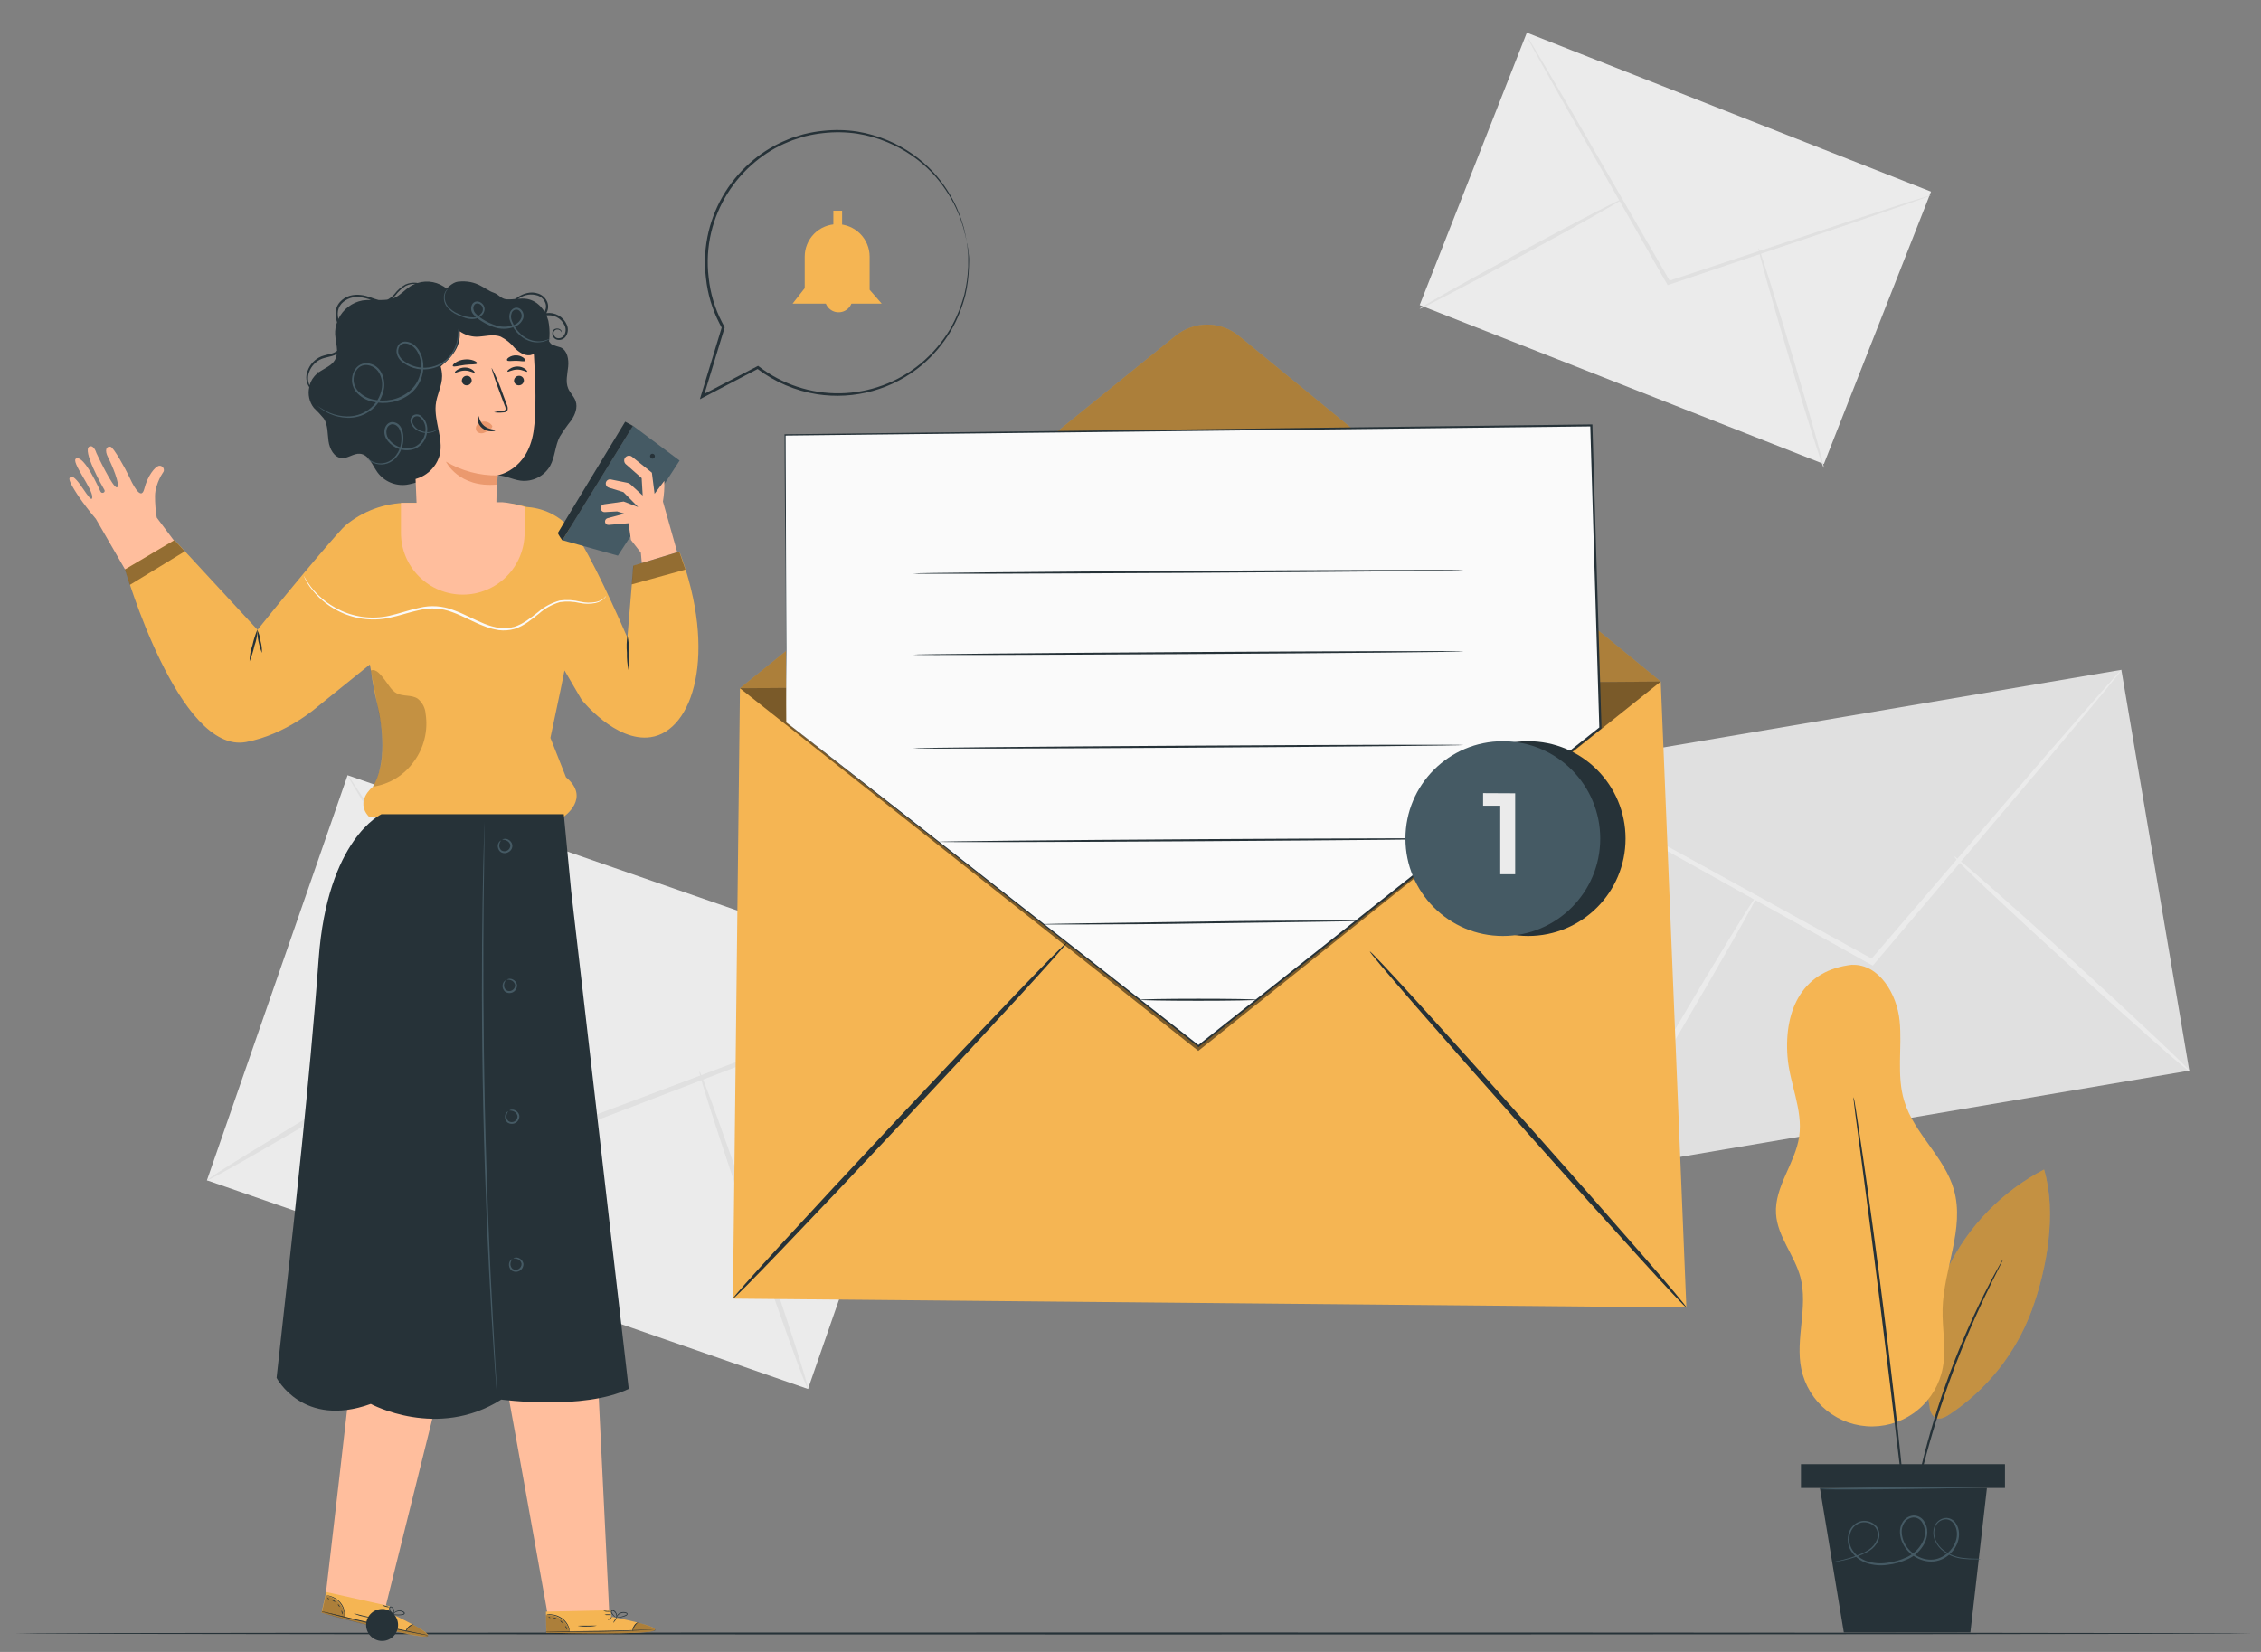 <?xml version="1.0" encoding="UTF-8"?>
<svg xmlns="http://www.w3.org/2000/svg" width="130" height="95" viewBox="0 0 130 95" fill="none">
  <rect x="0" y="0" width="130" height="95" fill="#808080" stroke="none"/>
  <path d="M19.986 44.583L11.898 67.877L46.457 79.879L54.546 56.584L19.986 44.583Z" fill="#EBEBEB"></path>
  <path d="M54.543 56.579C54.407 56.659 54.263 56.726 54.114 56.779L52.86 57.286L48.218 59.102L32.825 64.994L32.697 65.041L32.625 64.926L32.448 64.648L23.577 50.494L20.92 46.184L20.213 45.004C20.125 44.87 20.05 44.727 19.988 44.58C20.094 44.7 20.188 44.83 20.269 44.968L21.03 46.115L23.775 50.377L32.731 64.48C32.789 64.576 32.849 64.671 32.906 64.758L32.706 64.691L48.135 58.893L52.815 57.167L54.092 56.718C54.237 56.657 54.389 56.611 54.543 56.579Z" fill="#E0E0E0"></path>
  <path d="M11.897 67.885C11.85 67.806 15.558 65.517 20.177 62.769C24.796 60.022 28.581 57.861 28.628 57.939C28.675 58.018 24.967 60.307 20.345 63.054C15.724 65.802 11.944 67.952 11.897 67.885Z" fill="#E0E0E0"></path>
  <path d="M40.216 61.625C40.301 61.596 41.769 65.665 43.493 70.695C45.217 75.725 46.543 79.844 46.456 79.873C46.368 79.902 44.903 75.833 43.179 70.803C41.455 65.773 40.129 61.654 40.216 61.625Z" fill="#E0E0E0"></path>
  <path d="M121.971 38.52L87.773 44.316L91.68 67.367L125.878 61.571L121.971 38.52Z" fill="#E0E0E0"></path>
  <path d="M121.967 38.53C121.891 38.659 121.802 38.78 121.702 38.892L120.892 39.886L117.862 43.513C115.261 46.581 111.701 50.781 107.762 55.432L107.679 55.53L107.566 55.468L107.292 55.317L93.462 47.6L89.289 45.23L88.167 44.573C88.031 44.503 87.903 44.419 87.785 44.323C87.928 44.376 88.066 44.44 88.198 44.517L89.354 45.125L93.576 47.405L107.452 55.037L107.726 55.187L107.53 55.223L117.707 43.365L120.811 39.803C121.168 39.406 121.451 39.087 121.667 38.844C121.758 38.732 121.859 38.627 121.967 38.53Z" fill="#EBEBEB"></path>
  <path d="M91.677 67.375C91.603 67.33 93.638 63.734 96.224 59.344C98.81 54.954 100.969 51.43 101.043 51.474C101.117 51.519 99.082 55.113 96.496 59.505C93.91 63.898 91.751 67.418 91.677 67.375Z" fill="#EBEBEB"></path>
  <path d="M112.362 49.255C112.421 49.192 115.505 51.897 119.224 55.3C122.943 58.702 125.933 61.512 125.872 61.584C125.812 61.656 122.743 58.938 119.011 55.54C115.278 52.142 112.295 49.325 112.362 49.255Z" fill="#EBEBEB"></path>
  <path d="M87.788 1.881L81.627 17.545L104.867 26.685L111.028 11.021L87.788 1.881Z" fill="#EBEBEB"></path>
  <path d="M111.02 11.23C110.926 11.282 110.826 11.324 110.722 11.353L109.853 11.668L106.636 12.779L95.973 16.37L95.885 16.399L95.84 16.318L95.728 16.125L90.074 6.224C89.367 4.97 88.792 3.946 88.382 3.212L87.933 2.389C87.876 2.295 87.828 2.195 87.789 2.092C87.859 2.177 87.92 2.268 87.973 2.364C88.094 2.568 88.256 2.835 88.46 3.167L90.215 6.146C91.688 8.689 93.706 12.168 95.932 16.022L96.044 16.217L95.912 16.166L106.594 12.637L109.826 11.585L110.708 11.322C110.809 11.283 110.914 11.252 111.02 11.23Z" fill="#E0E0E0"></path>
  <path d="M81.621 17.757C81.59 17.703 84.182 16.242 87.41 14.496C90.638 12.749 93.277 11.38 93.306 11.434C93.336 11.488 90.748 12.949 87.518 14.689C84.288 16.428 81.651 17.813 81.621 17.757Z" fill="#E0E0E0"></path>
  <path d="M101.109 14.276C101.169 14.258 102.058 17.07 103.093 20.561C104.128 24.051 104.922 26.886 104.862 26.904C104.801 26.922 103.912 24.112 102.877 20.619C101.843 17.127 101.048 14.294 101.109 14.276Z" fill="#E0E0E0"></path>
  <path d="M129.484 93.939C129.484 93.971 100.682 93.998 65.162 93.998C29.642 93.998 0.836 93.971 0.836 93.939C0.836 93.908 29.631 93.881 65.162 93.881C100.693 93.881 129.484 93.906 129.484 93.939Z" fill="#263238"></path>
  <path d="M7.184 32.748L10.393 31.61L9.013 29.767C8.945 29.36 8.912 28.948 8.914 28.535C8.915 28.323 8.951 28.112 9.022 27.911C9.1 27.659 9.212 27.419 9.356 27.198C9.392 27.16 9.415 27.112 9.422 27.06C9.428 27.009 9.418 26.957 9.393 26.911C9.368 26.866 9.33 26.829 9.283 26.808C9.236 26.785 9.183 26.779 9.132 26.789C8.908 26.845 8.486 27.357 8.295 28.116C8.104 28.874 7.583 27.756 7.397 27.355C7.211 26.953 6.533 25.732 6.36 25.694C6.109 25.637 6.003 25.898 6.21 26.295C6.416 26.692 6.948 27.931 6.728 28.026C6.508 28.12 5.541 26.05 5.541 26.05C5.541 26.05 5.406 25.575 5.15 25.676C4.688 25.855 5.884 27.976 6.003 28.174C6.086 28.313 5.853 28.423 5.779 28.27C5.705 28.118 4.856 26.185 4.385 26.365C4.023 26.502 5.352 28.118 5.305 28.609C5.258 29.101 4.423 27.283 4.082 27.426C3.956 27.48 3.857 27.539 4.499 28.517C4.814 28.975 5.151 29.416 5.511 29.839L7.188 32.744" fill="#FFBE9D"></path>
  <path d="M36.073 36.671C36.073 36.671 34.488 32.972 33.395 31.174C32.365 29.482 31 29.208 30.273 29.154C29.971 29.062 29.662 28.998 29.348 28.964L23.412 28.916C22.114 28.928 20.86 29.388 19.863 30.218C19.587 30.443 17.533 32.827 14.806 36.22L10.036 31.058L7.192 32.741C7.192 32.741 10.281 43.405 14.15 42.673C16.453 42.245 18.249 40.647 18.249 40.647L21.268 38.213L21.337 38.617C21.398 39.109 21.551 39.904 21.667 40.384C22.031 41.908 22.235 43.915 21.443 45.243C21.443 45.243 20.368 46.067 21.218 46.972H32.408C32.408 46.972 33.992 45.897 32.544 44.702L31.647 42.433L32.233 39.663L32.457 38.555L33.442 40.242C33.442 40.242 35.391 42.694 37.417 42.393C39.853 42.029 41.265 37.592 39.067 31.724L36.419 32.53L36.073 36.671Z" fill="#F5B553"></path>
  <g opacity="0.4">
    <path d="M7.184 32.748L7.464 33.637L10.624 31.709L10.027 31.065L7.184 32.748Z" fill="black"></path>
  </g>
  <g opacity="0.2">
    <path d="M21.441 45.243C21.912 45.173 22.363 45.008 22.768 44.759C23.173 44.51 23.523 44.182 23.798 43.794C24.086 43.403 24.294 42.959 24.409 42.487C24.525 42.016 24.546 41.526 24.471 41.046C24.459 40.876 24.411 40.71 24.331 40.559C24.25 40.408 24.139 40.276 24.005 40.171C23.652 39.946 23.169 40.063 22.804 39.868C22.503 39.709 22.343 39.381 22.13 39.111C21.917 38.842 21.632 38.425 21.322 38.559C21.322 38.559 21.697 40.535 21.861 41.414C22.025 42.294 22.085 43.558 21.769 44.48C21.688 44.746 21.578 45.002 21.441 45.243Z" fill="black"></path>
  </g>
  <path d="M14.349 38.032C14.352 37.716 14.408 37.402 14.515 37.105C14.583 36.798 14.678 36.498 14.797 36.207C14.797 36.523 14.741 36.837 14.631 37.134C14.563 37.441 14.468 37.741 14.349 38.032Z" fill="#263238"></path>
  <path d="M15.057 37.549C14.888 37.126 14.796 36.675 14.788 36.218C14.891 36.423 14.956 36.644 14.981 36.871C15.045 37.091 15.071 37.321 15.057 37.549Z" fill="#263238"></path>
  <path d="M36.395 24.484L32.332 31.065L35.528 31.956L39.075 26.486L36.395 24.484Z" fill="#455A64"></path>
  <path d="M36.141 30.091L36.278 31.054L36.846 31.783L36.902 32.38L38.94 31.761L38.116 28.843C38.182 28.45 38.209 28.051 38.197 27.653L37.636 28.396L37.481 27.184L36.334 26.262C36.304 26.24 36.27 26.224 36.234 26.215C36.199 26.206 36.161 26.205 36.125 26.21C36.088 26.216 36.053 26.229 36.022 26.248C35.99 26.267 35.963 26.292 35.941 26.322C35.902 26.376 35.884 26.442 35.889 26.508C35.895 26.574 35.923 26.637 35.97 26.683L36.893 27.496L36.953 28.499L36.28 27.88C36.214 27.818 36.133 27.776 36.044 27.759L35.117 27.572C35.084 27.566 35.05 27.567 35.017 27.574C34.984 27.581 34.954 27.596 34.927 27.616C34.9 27.636 34.877 27.661 34.86 27.691C34.844 27.72 34.833 27.752 34.83 27.786C34.824 27.841 34.838 27.897 34.868 27.944C34.899 27.99 34.945 28.025 34.998 28.041L35.842 28.3L36.695 29.162L35.86 28.843L34.727 29.002C34.673 29.011 34.625 29.038 34.591 29.079C34.556 29.12 34.537 29.173 34.538 29.227C34.538 29.286 34.562 29.343 34.604 29.385C34.646 29.427 34.703 29.451 34.763 29.451L35.483 29.411L35.907 29.543L34.933 29.801C34.889 29.812 34.851 29.838 34.824 29.875C34.797 29.911 34.784 29.956 34.787 30.001C34.788 30.027 34.795 30.053 34.806 30.077C34.817 30.1 34.833 30.122 34.853 30.139C34.873 30.156 34.896 30.17 34.921 30.178C34.946 30.186 34.972 30.189 34.998 30.187L36.141 30.091Z" fill="#FFBE9D"></path>
  <g opacity="0.4">
    <path d="M36.408 32.53L36.32 33.608L39.411 32.757L39.056 31.725L36.408 32.53Z" fill="black"></path>
  </g>
  <path d="M32.332 31.074C32.332 31.074 32.058 30.704 32.08 30.641C32.103 30.578 35.946 24.25 35.946 24.25L36.394 24.493L32.332 31.074Z" fill="#263238"></path>
  <path d="M37.411 26.136C37.429 26.118 37.45 26.106 37.474 26.099C37.498 26.093 37.523 26.093 37.547 26.099C37.57 26.105 37.592 26.117 37.61 26.134C37.627 26.151 37.64 26.172 37.647 26.196C37.654 26.22 37.655 26.244 37.649 26.268C37.643 26.292 37.632 26.314 37.615 26.332C37.598 26.35 37.577 26.363 37.553 26.371C37.53 26.378 37.505 26.379 37.481 26.374C37.459 26.367 37.439 26.355 37.422 26.339C37.406 26.323 37.393 26.303 37.385 26.281C37.378 26.259 37.375 26.236 37.378 26.213C37.381 26.19 37.389 26.168 37.402 26.149" fill="#263238"></path>
  <path d="M34.859 34.259C34.83 34.319 34.791 34.373 34.742 34.418C34.602 34.549 34.429 34.639 34.242 34.678C33.946 34.739 33.64 34.739 33.344 34.678C32.967 34.589 32.576 34.571 32.193 34.627C31.743 34.758 31.328 34.988 30.978 35.3C30.576 35.608 30.152 35.989 29.582 36.169C29.29 36.252 28.985 36.275 28.684 36.238C28.376 36.191 28.075 36.107 27.786 35.989C27.198 35.765 26.635 35.432 26.015 35.208C25.419 34.975 24.765 34.93 24.141 35.078C23.533 35.203 22.963 35.414 22.395 35.527C21.38 35.745 20.321 35.599 19.403 35.114C18.782 34.793 18.244 34.332 17.832 33.767C17.682 33.563 17.556 33.342 17.457 33.109C17.473 33.109 17.581 33.352 17.87 33.74C18.291 34.283 18.828 34.725 19.441 35.033C20.346 35.499 21.385 35.634 22.379 35.414C22.938 35.293 23.502 35.08 24.126 34.95C24.77 34.795 25.447 34.842 26.065 35.082C26.698 35.307 27.263 35.639 27.84 35.868C28.12 35.983 28.412 36.065 28.711 36.113C28.997 36.147 29.287 36.126 29.564 36.05C30.103 35.884 30.525 35.516 30.929 35.208C31.293 34.892 31.723 34.661 32.188 34.535C32.582 34.481 32.983 34.504 33.369 34.602C33.655 34.667 33.951 34.675 34.239 34.624C34.421 34.593 34.591 34.516 34.733 34.4C34.778 34.355 34.82 34.308 34.859 34.259Z" fill="#FAFAFA"></path>
  <path d="M36.138 38.535C36.068 38.208 36.037 37.874 36.046 37.54C36.015 37.207 36.025 36.872 36.075 36.541C36.146 36.868 36.177 37.202 36.167 37.536C36.198 37.869 36.188 38.204 36.138 38.535Z" fill="#263238"></path>
  <path d="M29.138 79.805C29.234 80.196 31.524 93.032 31.524 93.032L35.032 92.77L34.39 79.662L29.138 79.805Z" fill="#FFBE9D"></path>
  <path d="M35.137 92.974L35.126 92.603L31.389 92.682L31.411 93.899H31.636C32.664 93.932 36.865 94.002 37.545 93.798C38.313 93.575 35.137 92.974 35.137 92.974Z" fill="#F5B553"></path>
  <g opacity="0.3">
    <path d="M32.761 93.845C32.694 93.549 32.519 93.289 32.269 93.117C32.014 92.939 31.704 92.855 31.394 92.882L31.414 93.849L32.761 93.845Z" fill="black"></path>
  </g>
  <g opacity="0.3">
    <path d="M36.69 93.319C36.69 93.319 37.813 93.595 37.671 93.768C37.53 93.941 33.288 94.02 31.411 93.901V93.822L36.367 93.773C36.367 93.773 36.475 93.331 36.69 93.319Z" fill="black"></path>
  </g>
  <path d="M31.357 93.82H31.42H31.604L32.278 93.836C32.85 93.836 33.638 93.847 34.511 93.836C35.384 93.824 36.172 93.791 36.744 93.762L37.418 93.723L37.599 93.71H37.415L36.742 93.735C36.172 93.755 35.382 93.782 34.511 93.795C33.64 93.809 32.85 93.813 32.278 93.813H31.357V93.82Z" fill="#263238"></path>
  <path d="M36.372 93.825C36.398 93.719 36.438 93.617 36.491 93.522C36.555 93.431 36.63 93.349 36.715 93.277C36.602 93.316 36.507 93.396 36.45 93.501C36.384 93.595 36.355 93.711 36.372 93.825Z" fill="#263238"></path>
  <path d="M35.263 93.326C35.263 93.326 35.323 93.272 35.377 93.191C35.431 93.111 35.463 93.041 35.451 93.034C35.44 93.028 35.391 93.088 35.339 93.169C35.288 93.25 35.252 93.319 35.263 93.326Z" fill="#263238"></path>
  <path d="M34.957 93.183C34.957 93.183 35.025 93.153 35.087 93.1C35.15 93.046 35.193 92.994 35.186 92.985C35.179 92.976 35.119 93.014 35.056 93.068C34.993 93.122 34.948 93.176 34.957 93.183Z" fill="#263238"></path>
  <path d="M34.76 92.859C34.823 92.88 34.889 92.887 34.955 92.879C35.02 92.886 35.086 92.879 35.148 92.857C35.085 92.837 35.019 92.83 34.953 92.837C34.888 92.832 34.822 92.84 34.76 92.859Z" fill="#263238"></path>
  <path d="M34.69 92.63C34.758 92.672 34.836 92.692 34.915 92.686C34.991 92.698 35.069 92.686 35.139 92.653C35.065 92.647 34.99 92.647 34.915 92.653C34.841 92.639 34.766 92.631 34.69 92.63Z" fill="#263238"></path>
  <path d="M35.382 93.023C35.461 93.035 35.542 93.035 35.622 93.023C35.708 93.012 35.792 92.993 35.873 92.965C35.924 92.952 35.973 92.932 36.019 92.906C36.033 92.899 36.045 92.889 36.055 92.877C36.064 92.865 36.071 92.852 36.075 92.837C36.08 92.82 36.078 92.802 36.071 92.786C36.064 92.771 36.052 92.757 36.037 92.749C35.946 92.707 35.843 92.697 35.746 92.72C35.648 92.743 35.561 92.799 35.499 92.877C35.463 92.921 35.438 92.973 35.425 93.027C35.425 93.066 35.425 93.088 35.425 93.088C35.446 93.018 35.481 92.953 35.528 92.897C35.582 92.836 35.652 92.792 35.73 92.769C35.823 92.738 35.925 92.743 36.015 92.783C36.053 92.808 36.039 92.85 35.999 92.873C35.956 92.896 35.911 92.915 35.864 92.929C35.785 92.957 35.703 92.978 35.62 92.994C35.474 93.023 35.382 93.023 35.382 93.023Z" fill="#263238"></path>
  <path d="M35.444 93.023C35.47 92.976 35.478 92.921 35.467 92.868C35.458 92.81 35.435 92.754 35.4 92.707C35.378 92.673 35.348 92.645 35.312 92.626C35.277 92.607 35.238 92.597 35.197 92.597C35.186 92.599 35.175 92.603 35.165 92.609C35.155 92.615 35.146 92.624 35.14 92.633C35.133 92.643 35.128 92.654 35.126 92.665C35.123 92.677 35.123 92.688 35.126 92.7C35.132 92.736 35.146 92.77 35.168 92.799C35.202 92.848 35.241 92.892 35.285 92.931C35.324 92.971 35.371 93.001 35.424 93.019C35.424 93.019 35.375 92.981 35.307 92.911C35.268 92.871 35.234 92.826 35.204 92.778C35.17 92.734 35.146 92.648 35.204 92.637C35.236 92.64 35.266 92.65 35.294 92.666C35.321 92.682 35.345 92.703 35.364 92.729C35.398 92.771 35.422 92.82 35.433 92.873C35.442 92.922 35.446 92.973 35.444 93.023Z" fill="#263238"></path>
  <path d="M31.411 92.873C31.411 92.873 31.519 92.861 31.687 92.873C31.904 92.894 32.112 92.972 32.291 93.097C32.463 93.219 32.596 93.387 32.677 93.582C32.738 93.73 32.744 93.829 32.753 93.829C32.758 93.806 32.758 93.782 32.753 93.759C32.745 93.696 32.731 93.633 32.711 93.573C32.635 93.368 32.499 93.19 32.32 93.063C32.136 92.931 31.918 92.854 31.692 92.839C31.624 92.832 31.555 92.832 31.487 92.839C31.436 92.861 31.411 92.868 31.411 92.873Z" fill="#263238"></path>
  <path d="M33.221 93.499C33.4 93.535 33.583 93.549 33.766 93.539C33.949 93.544 34.131 93.528 34.309 93.49C34.309 93.476 34.065 93.49 33.764 93.49C33.463 93.49 33.223 93.488 33.221 93.499Z" fill="#263238"></path>
  <path d="M32.491 93.512C32.491 93.512 32.511 93.559 32.538 93.611C32.565 93.663 32.579 93.707 32.592 93.707C32.606 93.707 32.61 93.651 32.579 93.593C32.547 93.535 32.5 93.503 32.491 93.512Z" fill="#263238"></path>
  <path d="M32.21 93.198C32.21 93.198 32.226 93.243 32.264 93.279C32.302 93.315 32.342 93.337 32.351 93.328C32.36 93.319 32.336 93.283 32.295 93.247C32.255 93.212 32.217 93.191 32.21 93.198Z" fill="#263238"></path>
  <path d="M31.813 93.061C31.813 93.072 31.864 93.072 31.921 93.088C31.977 93.104 32.015 93.131 32.024 93.124C32.033 93.117 32.001 93.068 31.934 93.048C31.867 93.028 31.808 93.05 31.813 93.061Z" fill="#263238"></path>
  <path d="M31.53 92.998C31.53 92.998 31.548 93.025 31.58 93.037C31.611 93.048 31.64 93.048 31.645 93.037C31.649 93.025 31.627 93.007 31.595 92.996C31.564 92.985 31.535 92.987 31.53 92.998Z" fill="#263238"></path>
  <path d="M20.213 78.734C20.195 79.136 18.738 91.636 18.738 91.636L22.17 92.397L25.337 79.661L20.213 78.734Z" fill="#FFBE9D"></path>
  <path d="M22.326 92.729L22.404 92.37L18.754 91.555L18.487 92.743L18.712 92.805C19.702 93.084 23.767 94.152 24.478 94.114C25.268 94.071 22.326 92.729 22.326 92.729Z" fill="#F5B553"></path>
  <g opacity="0.3">
    <path d="M19.82 93.023C19.827 92.72 19.719 92.426 19.517 92.199C19.312 91.965 19.031 91.81 18.723 91.762L18.512 92.707L19.82 93.023Z" fill="black"></path>
  </g>
  <g opacity="0.3">
    <path d="M23.753 93.436C23.753 93.436 24.77 93.97 24.599 94.109C24.429 94.249 20.283 93.308 18.487 92.747L18.51 92.673L23.335 93.795C23.335 93.795 23.54 93.396 23.753 93.436Z" fill="black"></path>
  </g>
  <path d="M18.453 92.653L18.514 92.673L18.691 92.725L19.344 92.9C19.899 93.043 20.664 93.234 21.515 93.427C22.365 93.62 23.14 93.78 23.701 93.887L24.374 94.011L24.556 94.04H24.621L24.558 94.024L24.379 93.986L23.705 93.849C23.144 93.733 22.372 93.571 21.521 93.378C20.671 93.185 19.905 92.999 19.349 92.862L18.698 92.709L18.518 92.666C18.497 92.659 18.475 92.654 18.453 92.653Z" fill="#263238"></path>
  <path d="M23.322 93.852C23.374 93.755 23.437 93.665 23.511 93.584C23.596 93.513 23.69 93.451 23.789 93.4C23.671 93.413 23.561 93.468 23.479 93.555C23.391 93.63 23.334 93.736 23.322 93.852Z" fill="#263238"></path>
  <path d="M22.363 93.104C22.363 93.104 22.437 93.066 22.507 92.998C22.577 92.931 22.626 92.873 22.617 92.866C22.608 92.859 22.545 92.904 22.476 92.969C22.406 93.034 22.354 93.095 22.363 93.104Z" fill="#263238"></path>
  <path d="M22.101 92.893C22.153 92.888 22.203 92.87 22.247 92.841C22.321 92.803 22.377 92.763 22.37 92.754C22.363 92.745 22.298 92.765 22.224 92.803C22.15 92.841 22.096 92.882 22.101 92.893Z" fill="#263238"></path>
  <path d="M21.987 92.532C21.752 92.528 21.524 92.613 21.351 92.772C21.177 92.93 21.071 93.149 21.054 93.384C21.037 93.618 21.111 93.85 21.26 94.032C21.409 94.213 21.622 94.331 21.855 94.361C22.088 94.39 22.323 94.329 22.513 94.19C22.702 94.051 22.831 93.845 22.873 93.614C22.915 93.382 22.867 93.144 22.738 92.947C22.61 92.751 22.41 92.611 22.182 92.556C22.119 92.535 22.053 92.526 21.987 92.532Z" fill="#263238"></path>
  <path d="M21.973 92.291C22.027 92.345 22.095 92.382 22.17 92.397C22.241 92.425 22.319 92.433 22.395 92.419C22.326 92.392 22.256 92.371 22.184 92.357C22.115 92.33 22.044 92.308 21.973 92.291Z" fill="#263238"></path>
  <path d="M22.552 92.837C22.624 92.865 22.699 92.882 22.776 92.886C22.863 92.894 22.95 92.894 23.037 92.886C23.088 92.884 23.139 92.876 23.189 92.864C23.22 92.856 23.246 92.837 23.263 92.81C23.27 92.794 23.273 92.776 23.27 92.759C23.267 92.742 23.259 92.726 23.248 92.713C23.169 92.651 23.071 92.618 22.97 92.618C22.87 92.618 22.772 92.651 22.693 92.713C22.647 92.747 22.61 92.791 22.583 92.841C22.565 92.875 22.563 92.897 22.565 92.897C22.603 92.836 22.653 92.781 22.711 92.738C22.777 92.692 22.855 92.666 22.936 92.662C23.034 92.653 23.132 92.682 23.209 92.743C23.241 92.776 23.209 92.812 23.171 92.826C23.125 92.838 23.078 92.847 23.03 92.85C22.945 92.856 22.861 92.856 22.776 92.85C22.642 92.848 22.554 92.83 22.552 92.837Z" fill="#263238"></path>
  <path d="M22.611 92.859C22.611 92.859 22.66 92.817 22.671 92.716C22.676 92.656 22.666 92.597 22.642 92.543C22.629 92.505 22.606 92.471 22.576 92.444C22.546 92.417 22.511 92.398 22.471 92.388C22.46 92.387 22.448 92.389 22.437 92.393C22.426 92.397 22.416 92.403 22.407 92.411C22.399 92.419 22.392 92.429 22.387 92.439C22.382 92.45 22.38 92.461 22.38 92.473C22.377 92.509 22.383 92.545 22.397 92.579C22.418 92.633 22.445 92.686 22.478 92.734C22.507 92.781 22.546 92.822 22.593 92.852C22.593 92.852 22.555 92.803 22.505 92.72C22.477 92.671 22.454 92.62 22.436 92.567C22.413 92.513 22.411 92.426 22.471 92.43C22.532 92.435 22.579 92.504 22.604 92.556C22.627 92.605 22.64 92.659 22.64 92.713C22.636 92.763 22.626 92.812 22.611 92.859Z" fill="#263238"></path>
  <path d="M18.731 91.746C18.731 91.746 18.837 91.76 18.998 91.816C19.204 91.886 19.389 92.008 19.533 92.171C19.67 92.331 19.761 92.527 19.793 92.736C19.802 92.821 19.807 92.906 19.807 92.992C19.807 92.992 19.818 92.967 19.822 92.925C19.829 92.861 19.829 92.796 19.822 92.732C19.798 92.515 19.709 92.311 19.566 92.146C19.416 91.977 19.222 91.852 19.005 91.787C18.939 91.767 18.872 91.753 18.803 91.746C18.779 91.742 18.755 91.742 18.731 91.746Z" fill="#263238"></path>
  <path d="M20.339 92.785C20.504 92.864 20.678 92.92 20.857 92.954C21.034 93.002 21.215 93.03 21.398 93.034C21.398 93.023 21.158 92.983 20.869 92.913C20.579 92.844 20.343 92.774 20.339 92.785Z" fill="#263238"></path>
  <path d="M19.627 92.624C19.627 92.624 19.627 92.675 19.649 92.731C19.672 92.788 19.665 92.835 19.679 92.837C19.692 92.839 19.71 92.788 19.694 92.725C19.679 92.662 19.636 92.617 19.627 92.624Z" fill="#263238"></path>
  <path d="M19.428 92.253C19.428 92.253 19.428 92.3 19.464 92.343C19.5 92.386 19.526 92.417 19.535 92.413C19.544 92.408 19.535 92.365 19.502 92.323C19.468 92.28 19.439 92.247 19.428 92.253Z" fill="#263238"></path>
  <path d="M19.075 92.025C19.075 92.038 19.125 92.047 19.174 92.076C19.223 92.105 19.257 92.141 19.268 92.137C19.279 92.132 19.268 92.076 19.196 92.04C19.125 92.004 19.075 92.013 19.075 92.025Z" fill="#263238"></path>
  <path d="M18.817 91.901C18.817 91.901 18.829 91.932 18.855 91.95C18.883 91.968 18.912 91.975 18.918 91.964C18.925 91.953 18.918 91.932 18.88 91.915C18.842 91.897 18.824 91.888 18.817 91.901Z" fill="#263238"></path>
  <path d="M33.097 23.065C33.005 22.798 32.778 22.598 32.668 22.338C32.504 21.948 32.626 21.505 32.668 21.086C32.711 20.666 32.623 20.154 32.239 19.981C32.072 19.938 31.907 19.883 31.746 19.817C31.445 19.629 31.461 19.202 31.434 18.85C31.416 18.617 31.356 18.389 31.259 18.177L31.322 18.157C31.549 18.101 31.788 18.128 31.998 18.232C32.208 18.336 32.374 18.51 32.468 18.724C32.51 18.814 32.528 18.913 32.521 19.011C32.514 19.11 32.482 19.205 32.428 19.288C32.382 19.357 32.314 19.408 32.235 19.434C32.156 19.459 32.071 19.458 31.993 19.429C31.932 19.398 31.884 19.347 31.855 19.285C31.826 19.224 31.819 19.154 31.833 19.088C31.852 19.04 31.887 19 31.932 18.974C31.977 18.949 32.029 18.94 32.08 18.949C32.114 18.952 32.147 18.962 32.177 18.978C32.207 18.995 32.233 19.018 32.253 19.045C32.28 19.086 32.282 19.115 32.287 19.113C32.291 19.11 32.287 19.084 32.287 19.034C32.268 18.998 32.24 18.967 32.207 18.943C32.174 18.919 32.136 18.904 32.096 18.897C32.038 18.886 31.979 18.891 31.923 18.911C31.888 18.924 31.857 18.944 31.831 18.97C31.805 18.997 31.785 19.028 31.773 19.063C31.747 19.148 31.751 19.239 31.785 19.321C31.819 19.403 31.881 19.471 31.959 19.512C32.057 19.555 32.167 19.563 32.27 19.534C32.373 19.506 32.463 19.442 32.525 19.355C32.593 19.258 32.635 19.145 32.647 19.027C32.658 18.909 32.64 18.79 32.592 18.682C32.498 18.454 32.331 18.265 32.117 18.143C31.903 18.021 31.655 17.974 31.411 18.008C31.464 17.919 31.498 17.82 31.51 17.717C31.522 17.614 31.512 17.51 31.481 17.411C31.44 17.291 31.372 17.181 31.282 17.091C31.192 17.001 31.083 16.932 30.962 16.89C30.752 16.813 30.523 16.801 30.305 16.855C30.12 16.899 29.945 16.975 29.786 17.079C29.64 17.173 29.528 17.277 29.42 17.346C29.331 17.411 29.227 17.451 29.117 17.463C29.023 17.472 28.929 17.452 28.846 17.407C28.846 17.407 28.915 17.515 29.12 17.515C29.24 17.511 29.357 17.475 29.459 17.409C29.578 17.342 29.697 17.241 29.836 17.158C29.991 17.05 30.17 16.979 30.358 16.951C30.546 16.924 30.737 16.94 30.918 16.998C31.021 17.034 31.116 17.093 31.194 17.171C31.272 17.249 31.331 17.343 31.366 17.447C31.4 17.552 31.403 17.663 31.375 17.769C31.348 17.875 31.291 17.971 31.212 18.047C31.098 17.84 30.93 17.668 30.727 17.548C30.278 17.295 29.604 17.418 29.38 17.88L25.697 16.614C25.466 16.42 25.19 16.288 24.894 16.228C24.598 16.169 24.292 16.185 24.004 16.276L23.928 16.262C23.715 16.242 23.501 16.278 23.306 16.365C23.062 16.502 22.849 16.689 22.68 16.913C22.579 17.029 22.46 17.128 22.328 17.207C22.304 17.217 22.28 17.226 22.256 17.234C22.093 17.252 21.928 17.258 21.764 17.252C21.454 17.18 21.134 17.003 20.752 16.965C20.539 16.936 20.322 16.951 20.114 17.009C19.894 17.074 19.697 17.2 19.544 17.371C19.384 17.55 19.296 17.783 19.297 18.024C19.3 18.197 19.328 18.368 19.378 18.534C19.296 18.756 19.259 18.992 19.27 19.229C19.286 19.541 19.376 19.869 19.381 20.174C19.29 20.245 19.188 20.297 19.078 20.329C18.884 20.39 18.676 20.419 18.478 20.495C18.293 20.571 18.127 20.685 17.99 20.83C17.852 20.975 17.748 21.148 17.684 21.337C17.622 21.488 17.599 21.652 17.616 21.814C17.633 21.976 17.69 22.132 17.782 22.266C17.735 22.471 17.734 22.684 17.779 22.889C17.824 23.095 17.914 23.287 18.043 23.454C18.247 23.648 18.44 23.854 18.62 24.071C18.862 24.446 18.826 24.928 18.889 25.37C18.952 25.813 19.206 26.315 19.652 26.345C20.011 26.367 20.326 26.066 20.694 26.095C21.196 26.136 21.403 26.74 21.695 27.153C21.883 27.412 22.137 27.616 22.432 27.744C22.726 27.872 23.049 27.919 23.367 27.88C23.816 27.819 24.278 27.577 24.725 27.689C25.288 27.833 25.623 28.493 26.204 28.576C26.63 28.636 27.028 28.351 27.346 28.059C27.665 27.768 27.986 27.431 28.413 27.355C28.924 27.263 29.418 27.579 29.934 27.642C30.27 27.682 30.609 27.623 30.911 27.472C31.212 27.32 31.463 27.084 31.631 26.791C31.914 26.277 31.912 25.646 32.179 25.123C32.383 24.79 32.608 24.47 32.852 24.165C33.063 23.849 33.227 23.442 33.097 23.065ZM18.328 21.409C18.286 21.4 18.244 21.4 18.202 21.409C18.202 21.409 18.24 21.409 18.303 21.433L18.234 21.485C18.023 21.66 17.872 21.895 17.798 22.159C17.742 22.039 17.712 21.91 17.708 21.778C17.704 21.646 17.727 21.515 17.776 21.393C17.837 21.221 17.935 21.064 18.062 20.932C18.189 20.801 18.342 20.698 18.512 20.63C18.692 20.563 18.896 20.533 19.104 20.471C19.195 20.445 19.281 20.407 19.36 20.356C19.351 20.478 19.315 20.597 19.255 20.704C19.062 21.038 18.653 21.18 18.328 21.409ZM20.842 17.279C20.543 17.335 20.262 17.461 20.021 17.646C19.781 17.83 19.586 18.069 19.455 18.343C19.432 18.242 19.42 18.139 19.419 18.035C19.418 17.826 19.494 17.623 19.632 17.465C19.771 17.319 19.943 17.209 20.134 17.144C20.325 17.08 20.528 17.063 20.727 17.095C20.934 17.122 21.137 17.174 21.331 17.25C21.167 17.247 21.004 17.257 20.842 17.279ZM22.689 17.124C22.644 17.144 22.597 17.158 22.552 17.173C22.617 17.114 22.68 17.051 22.738 16.985C22.897 16.767 23.097 16.583 23.326 16.442C23.496 16.358 23.683 16.318 23.872 16.325C23.774 16.36 23.681 16.406 23.593 16.462C23.279 16.664 23.03 16.967 22.689 17.124Z" fill="#263238"></path>
  <path d="M30.673 24.834C30.848 23.73 30.794 21.916 30.7 20.432C30.68 20.116 30.597 19.807 30.454 19.524C30.312 19.241 30.114 18.99 29.872 18.785C29.63 18.581 29.349 18.427 29.046 18.334C28.743 18.241 28.425 18.211 28.11 18.244L24.251 18.652C24.057 18.673 23.877 18.765 23.747 18.912C23.618 19.059 23.549 19.249 23.553 19.445L23.951 28.924H23.053V30.641C23.053 31.584 23.427 32.488 24.094 33.155C24.761 33.821 25.665 34.196 26.608 34.196C27.551 34.196 28.455 33.821 29.122 33.155C29.789 32.488 30.163 31.584 30.163 30.641V29.155C30.163 29.155 29.239 28.852 28.678 28.883H28.541C28.541 28.015 28.613 27.334 28.613 27.334C28.613 27.334 30.321 27.058 30.673 24.834Z" fill="#FFBE9D"></path>
  <path d="M30.123 21.871C30.123 21.945 30.094 22.017 30.043 22.07C29.991 22.124 29.921 22.156 29.847 22.159C29.81 22.162 29.774 22.157 29.739 22.146C29.704 22.134 29.672 22.116 29.645 22.092C29.617 22.068 29.595 22.038 29.579 22.006C29.563 21.973 29.554 21.937 29.553 21.9C29.553 21.826 29.581 21.755 29.633 21.701C29.684 21.648 29.755 21.616 29.829 21.613C29.865 21.61 29.902 21.615 29.936 21.626C29.971 21.638 30.003 21.656 30.03 21.68C30.058 21.704 30.08 21.734 30.096 21.766C30.112 21.799 30.121 21.835 30.123 21.871Z" fill="#263238"></path>
  <path d="M30.307 21.377C30.271 21.413 30.056 21.254 29.748 21.254C29.441 21.254 29.217 21.409 29.183 21.371C29.149 21.333 29.203 21.288 29.302 21.216C29.434 21.125 29.59 21.077 29.751 21.077C29.912 21.076 30.069 21.126 30.2 21.22C30.292 21.292 30.325 21.36 30.307 21.377Z" fill="#263238"></path>
  <path d="M27.122 21.871C27.122 21.945 27.094 22.017 27.043 22.07C26.992 22.124 26.922 22.156 26.848 22.159C26.811 22.162 26.775 22.157 26.74 22.146C26.705 22.134 26.673 22.116 26.646 22.092C26.618 22.068 26.596 22.038 26.58 22.006C26.564 21.973 26.555 21.937 26.554 21.9C26.552 21.826 26.581 21.754 26.632 21.701C26.683 21.647 26.753 21.615 26.828 21.613C26.864 21.61 26.9 21.615 26.935 21.626C26.97 21.638 27.002 21.656 27.029 21.68C27.056 21.704 27.078 21.734 27.095 21.766C27.11 21.799 27.12 21.835 27.122 21.871Z" fill="#263238"></path>
  <path d="M27.29 21.433C27.254 21.471 27.038 21.312 26.731 21.312C26.423 21.312 26.199 21.467 26.165 21.429C26.132 21.391 26.186 21.346 26.284 21.274C26.416 21.181 26.573 21.133 26.733 21.135C26.895 21.133 27.052 21.183 27.182 21.279C27.274 21.35 27.308 21.422 27.29 21.433Z" fill="#263238"></path>
  <path d="M28.403 23.709C28.565 23.659 28.733 23.628 28.902 23.619C28.98 23.619 29.054 23.597 29.068 23.543C29.073 23.465 29.055 23.387 29.016 23.319C28.942 23.13 28.866 22.93 28.792 22.722C28.471 21.873 28.237 21.175 28.273 21.162C28.527 21.649 28.742 22.156 28.917 22.677C28.994 22.888 29.068 23.085 29.142 23.278C29.191 23.373 29.206 23.482 29.182 23.586C29.171 23.613 29.153 23.638 29.13 23.658C29.108 23.678 29.081 23.692 29.052 23.7C29.009 23.712 28.964 23.718 28.92 23.718C28.748 23.737 28.574 23.734 28.403 23.709Z" fill="#263238"></path>
  <path d="M28.617 27.341C27.57 27.357 26.539 27.082 25.639 26.546C25.639 26.546 26.361 28.075 28.586 27.866L28.617 27.341Z" fill="#EB996E"></path>
  <path d="M28.273 24.45C28.215 24.377 28.139 24.319 28.052 24.283C27.965 24.247 27.871 24.233 27.777 24.244C27.71 24.25 27.644 24.27 27.584 24.302C27.524 24.335 27.472 24.379 27.429 24.432C27.388 24.483 27.363 24.546 27.359 24.611C27.355 24.677 27.371 24.742 27.405 24.798C27.454 24.852 27.519 24.891 27.59 24.909C27.662 24.927 27.737 24.923 27.806 24.899C27.951 24.85 28.084 24.774 28.199 24.675C28.234 24.65 28.264 24.619 28.287 24.583C28.298 24.566 28.305 24.546 28.305 24.525C28.305 24.505 28.298 24.485 28.287 24.468" fill="#EB996E"></path>
  <path d="M27.502 23.922C27.551 23.922 27.551 24.252 27.836 24.488C28.121 24.724 28.476 24.688 28.478 24.735C28.48 24.782 28.399 24.8 28.254 24.805C28.059 24.807 27.869 24.74 27.719 24.616C27.574 24.498 27.48 24.328 27.459 24.142C27.452 24.003 27.479 23.92 27.502 23.922Z" fill="#263238"></path>
  <path d="M27.427 20.897C27.398 20.98 27.091 20.94 26.732 20.985C26.372 21.03 26.081 21.126 26.034 21.05C26.011 21.016 26.063 20.938 26.179 20.857C26.335 20.755 26.513 20.692 26.698 20.675C26.882 20.653 27.069 20.674 27.243 20.738C27.376 20.792 27.452 20.857 27.427 20.897Z" fill="#263238"></path>
  <path d="M30.195 20.749C30.141 20.819 29.927 20.749 29.674 20.749C29.42 20.749 29.205 20.796 29.155 20.722C29.133 20.686 29.155 20.617 29.261 20.552C29.387 20.471 29.534 20.431 29.683 20.437C29.832 20.439 29.977 20.488 30.098 20.576C30.188 20.644 30.217 20.715 30.195 20.749Z" fill="#263238"></path>
  <path d="M31.528 18.448C31.376 17.856 30.927 17.308 30.325 17.196C29.933 17.124 29.531 17.238 29.134 17.214C28.804 17.194 28.685 16.931 28.373 16.828C27.852 16.657 27.452 16.078 26.328 16.199C26.027 16.233 25.641 16.581 25.365 16.976C24.934 16.79 24.366 16.989 24.056 17.126C23.412 17.407 23.01 18.132 22.882 18.868C22.755 19.604 22.86 20.36 22.963 21.101C23.01 21.438 23.058 21.775 23.107 22.116C23.125 22.34 23.185 22.56 23.284 22.762L22.773 27.521C23.029 27.603 23.299 27.631 23.567 27.605C23.834 27.579 24.094 27.499 24.329 27.37C24.565 27.24 24.772 27.064 24.937 26.852C25.102 26.64 25.223 26.396 25.291 26.136C25.488 25.2 24.968 24.248 25.051 23.294C25.1 22.726 25.421 22.199 25.419 21.629C25.415 21.441 25.388 21.255 25.338 21.074C26.236 20.34 26.474 19.75 26.436 19.054C26.713 19.248 27.04 19.356 27.378 19.366C27.854 19.366 28.35 19.187 28.795 19.366C29.101 19.523 29.37 19.741 29.587 20.008C29.832 20.251 30.148 20.473 30.485 20.426C30.646 20.388 30.802 20.333 30.952 20.262C31.027 20.226 31.109 20.208 31.192 20.208C31.275 20.208 31.357 20.226 31.432 20.262C31.614 19.674 31.647 19.051 31.528 18.448Z" fill="#263238"></path>
  <path d="M18.231 23.321C18.462 23.488 18.709 23.629 18.97 23.743C19.276 23.872 19.603 23.941 19.935 23.947C20.375 23.959 20.807 23.829 21.167 23.577C21.384 23.427 21.566 23.235 21.703 23.01C21.84 22.786 21.928 22.535 21.962 22.275C21.997 21.986 21.938 21.693 21.794 21.44C21.719 21.31 21.613 21.201 21.486 21.123C21.358 21.044 21.213 20.999 21.064 20.991C20.912 20.987 20.762 21.036 20.642 21.13C20.52 21.232 20.43 21.367 20.382 21.518C20.329 21.675 20.317 21.842 20.346 22.004C20.376 22.166 20.447 22.318 20.552 22.445C20.781 22.711 21.09 22.896 21.432 22.971C21.786 23.054 22.153 23.06 22.509 22.989C22.867 22.918 23.203 22.764 23.49 22.54C23.769 22.324 23.98 22.034 24.099 21.703C24.215 21.384 24.243 21.039 24.18 20.706C24.149 20.548 24.093 20.397 24.013 20.257C23.941 20.117 23.837 19.996 23.71 19.902C23.593 19.809 23.449 19.755 23.3 19.748C23.23 19.745 23.162 19.762 23.101 19.796C23.04 19.83 22.99 19.88 22.956 19.941C22.891 20.064 22.876 20.208 22.914 20.342C22.957 20.476 23.034 20.596 23.138 20.69C23.507 21.003 23.98 21.166 24.464 21.147C24.948 21.128 25.407 20.929 25.751 20.589C25.982 20.351 26.151 20.06 26.242 19.741C26.318 19.468 26.341 19.183 26.312 18.901C26.332 18.974 26.345 19.05 26.348 19.126C26.364 19.339 26.344 19.554 26.289 19.761C26.2 20.09 26.032 20.393 25.8 20.643C25.484 20.973 25.061 21.181 24.606 21.229C24.332 21.264 24.053 21.242 23.788 21.163C23.523 21.083 23.278 20.949 23.068 20.769C22.952 20.663 22.867 20.527 22.822 20.376C22.776 20.215 22.794 20.042 22.873 19.893C22.916 19.817 22.98 19.753 23.056 19.709C23.133 19.665 23.22 19.643 23.309 19.644C23.482 19.651 23.649 19.713 23.787 19.819C23.926 19.922 24.041 20.055 24.121 20.208C24.208 20.361 24.269 20.527 24.303 20.699C24.373 21.053 24.344 21.42 24.22 21.759C24.094 22.113 23.871 22.424 23.576 22.657C23.272 22.89 22.919 23.05 22.543 23.123C22.172 23.197 21.789 23.191 21.421 23.103C21.053 23.021 20.722 22.823 20.476 22.538C20.36 22.392 20.283 22.22 20.252 22.037C20.224 21.857 20.238 21.672 20.294 21.498C20.349 21.323 20.452 21.167 20.593 21.049C20.735 20.94 20.911 20.883 21.091 20.888C21.259 20.897 21.423 20.948 21.566 21.038C21.709 21.128 21.826 21.252 21.908 21.399C22.061 21.672 22.123 21.987 22.085 22.297C22.048 22.571 21.953 22.833 21.807 23.068C21.662 23.302 21.468 23.503 21.239 23.658C20.864 23.916 20.415 24.046 19.96 24.026C19.62 24.016 19.287 23.94 18.977 23.801C18.78 23.717 18.595 23.609 18.424 23.48C18.366 23.438 18.326 23.399 18.297 23.377L18.231 23.321Z" fill="#455A64"></path>
  <path d="M31.658 19.454C31.627 19.484 31.59 19.509 31.551 19.528C31.441 19.589 31.322 19.633 31.198 19.658C31.001 19.698 30.798 19.698 30.601 19.658C30.341 19.596 30.099 19.472 29.899 19.294C29.657 19.079 29.468 18.811 29.347 18.511C29.306 18.425 29.284 18.331 29.281 18.236C29.278 18.14 29.294 18.046 29.329 17.957C29.372 17.861 29.445 17.782 29.537 17.732C29.587 17.706 29.643 17.693 29.699 17.693C29.755 17.693 29.811 17.706 29.861 17.732C29.957 17.788 30.031 17.875 30.072 17.978C30.113 18.082 30.117 18.196 30.085 18.302C30.046 18.407 29.986 18.502 29.909 18.582C29.832 18.663 29.739 18.726 29.636 18.769C29.223 18.948 28.755 18.955 28.337 18.789C28.127 18.714 27.926 18.617 27.737 18.5C27.548 18.39 27.377 18.253 27.228 18.094C27.148 18.009 27.099 17.9 27.09 17.784C27.081 17.668 27.111 17.552 27.176 17.456C27.215 17.41 27.265 17.374 27.322 17.354C27.379 17.334 27.44 17.33 27.499 17.342C27.608 17.366 27.705 17.427 27.773 17.515C27.841 17.601 27.873 17.71 27.861 17.82C27.847 17.922 27.803 18.018 27.735 18.096C27.61 18.24 27.433 18.329 27.243 18.343C27.072 18.355 26.901 18.333 26.738 18.278C26.592 18.231 26.449 18.176 26.31 18.112C26.063 18.009 25.847 17.843 25.683 17.631C25.564 17.465 25.507 17.261 25.522 17.057C25.53 16.929 25.575 16.806 25.652 16.704C25.679 16.669 25.712 16.639 25.751 16.617C25.638 16.739 25.573 16.899 25.569 17.066C25.563 17.256 25.622 17.443 25.737 17.595C25.898 17.795 26.107 17.95 26.346 18.044C26.624 18.185 26.932 18.257 27.243 18.255C27.325 18.247 27.404 18.224 27.477 18.185C27.549 18.147 27.613 18.094 27.665 18.031C27.723 17.972 27.758 17.895 27.764 17.812C27.77 17.73 27.746 17.648 27.697 17.582C27.596 17.449 27.38 17.391 27.279 17.528C27.253 17.562 27.235 17.601 27.224 17.643C27.214 17.685 27.212 17.728 27.219 17.77C27.232 17.862 27.271 17.947 27.331 18.017C27.472 18.165 27.634 18.292 27.811 18.394C27.993 18.507 28.186 18.599 28.388 18.671C28.579 18.75 28.785 18.791 28.992 18.791C29.199 18.791 29.404 18.75 29.596 18.671C29.682 18.634 29.761 18.581 29.826 18.513C29.891 18.446 29.942 18.366 29.975 18.278C30.003 18.194 30 18.104 29.969 18.022C29.937 17.941 29.878 17.872 29.802 17.829C29.767 17.813 29.728 17.804 29.689 17.804C29.649 17.803 29.61 17.811 29.575 17.827C29.539 17.843 29.506 17.866 29.48 17.895C29.453 17.924 29.433 17.958 29.421 17.995C29.392 18.071 29.379 18.151 29.381 18.232C29.384 18.313 29.403 18.392 29.436 18.466C29.549 18.753 29.726 19.011 29.953 19.22C30.14 19.393 30.366 19.518 30.613 19.584C30.799 19.631 30.994 19.641 31.185 19.613C31.349 19.581 31.508 19.528 31.658 19.454Z" fill="#455A64"></path>
  <path d="M25.176 24.675C25.15 24.706 25.118 24.731 25.082 24.751C24.983 24.816 24.871 24.86 24.754 24.881C24.57 24.919 24.378 24.907 24.2 24.845C24.077 24.81 23.963 24.748 23.866 24.665C23.769 24.582 23.691 24.479 23.637 24.363C23.6 24.289 23.589 24.205 23.604 24.124C23.619 24.043 23.661 23.969 23.722 23.914C23.791 23.86 23.876 23.831 23.963 23.831C24.05 23.831 24.135 23.86 24.204 23.914C24.344 24.027 24.449 24.176 24.51 24.345C24.571 24.514 24.585 24.696 24.55 24.872C24.527 25.067 24.456 25.253 24.343 25.414C24.229 25.574 24.078 25.703 23.901 25.79C23.707 25.872 23.497 25.907 23.287 25.891C23.077 25.876 22.874 25.81 22.694 25.701C22.508 25.596 22.35 25.449 22.232 25.272C22.172 25.183 22.131 25.082 22.112 24.977C22.093 24.872 22.096 24.763 22.122 24.659C22.148 24.555 22.204 24.46 22.281 24.385C22.32 24.347 22.367 24.317 22.418 24.297C22.47 24.277 22.524 24.268 22.579 24.271C22.68 24.278 22.778 24.312 22.862 24.368C22.946 24.424 23.014 24.501 23.06 24.592C23.143 24.755 23.188 24.934 23.192 25.117C23.199 25.285 23.182 25.454 23.143 25.617C23.072 25.915 22.916 26.186 22.694 26.396C22.535 26.55 22.334 26.654 22.116 26.693C21.899 26.733 21.674 26.708 21.471 26.621C21.362 26.573 21.263 26.506 21.179 26.423C21.148 26.396 21.123 26.364 21.102 26.329C21.218 26.431 21.348 26.514 21.489 26.576C21.656 26.64 21.836 26.663 22.014 26.641C22.248 26.613 22.465 26.508 22.633 26.342C22.836 26.14 22.976 25.884 23.037 25.604C23.074 25.449 23.087 25.289 23.078 25.13C23.073 24.965 23.031 24.803 22.954 24.657C22.918 24.583 22.863 24.521 22.796 24.475C22.728 24.428 22.65 24.401 22.568 24.394C22.486 24.399 22.407 24.432 22.346 24.488C22.285 24.543 22.245 24.618 22.232 24.699C22.21 24.787 22.208 24.879 22.225 24.968C22.241 25.057 22.276 25.141 22.328 25.216C22.436 25.377 22.58 25.51 22.748 25.606C22.914 25.707 23.101 25.767 23.295 25.781C23.488 25.795 23.682 25.763 23.861 25.687C24.02 25.608 24.157 25.491 24.259 25.347C24.362 25.202 24.427 25.035 24.449 24.859C24.481 24.703 24.471 24.541 24.419 24.39C24.368 24.24 24.278 24.106 24.157 24.001C24.105 23.96 24.041 23.938 23.974 23.938C23.908 23.938 23.844 23.96 23.791 24.001C23.746 24.043 23.715 24.098 23.704 24.159C23.692 24.22 23.7 24.282 23.726 24.338C23.774 24.443 23.842 24.538 23.928 24.615C24.014 24.692 24.115 24.751 24.225 24.787C24.392 24.849 24.573 24.867 24.75 24.841C24.901 24.81 25.045 24.754 25.176 24.675Z" fill="#455A64"></path>
  <path d="M15.903 79.237C15.903 79.237 17.405 82.155 21.319 80.737C21.319 80.737 25.153 82.82 28.821 80.487C28.821 80.487 33.568 81.123 36.151 79.872L32.838 51.223L32.416 46.824H21.932C21.932 46.824 18.821 48.24 18.321 55.156C17.82 62.071 16.75 71.57 16.75 71.57L15.903 79.237Z" fill="#263238"></path>
  <path d="M28.596 80.575C28.596 80.575 28.596 80.546 28.596 80.488C28.596 80.429 28.583 80.342 28.574 80.234C28.556 80.01 28.531 79.675 28.498 79.255C28.435 78.407 28.352 77.177 28.262 75.664C28.08 72.625 27.887 68.419 27.786 63.768C27.685 59.117 27.696 54.909 27.746 51.872C27.77 50.348 27.797 49.116 27.826 48.265C27.84 47.843 27.851 47.515 27.86 47.284C27.86 47.176 27.86 47.091 27.86 47.028C27.857 47 27.857 46.971 27.86 46.943C27.864 46.971 27.864 47 27.86 47.028V47.284C27.86 47.508 27.86 47.845 27.849 48.265C27.849 49.122 27.824 50.355 27.806 51.872C27.779 54.918 27.779 59.126 27.88 63.768C27.981 68.41 28.163 72.618 28.329 75.664C28.412 77.181 28.48 78.409 28.529 79.255C28.552 79.675 28.57 80.005 28.583 80.234C28.583 80.342 28.583 80.427 28.594 80.49C28.597 80.518 28.598 80.547 28.596 80.575Z" fill="#455A64"></path>
  <path d="M29.517 72.373C29.517 72.373 29.539 72.342 29.598 72.326C29.684 72.308 29.774 72.319 29.854 72.358C29.913 72.387 29.966 72.43 30.008 72.482C30.049 72.534 30.079 72.596 30.094 72.661C30.102 72.745 30.086 72.829 30.048 72.904C30.009 72.979 29.95 73.041 29.877 73.083C29.803 73.125 29.72 73.145 29.635 73.14C29.551 73.135 29.47 73.106 29.402 73.056C29.354 73.009 29.316 72.953 29.293 72.89C29.269 72.827 29.259 72.759 29.265 72.692C29.272 72.604 29.308 72.521 29.369 72.457C29.411 72.414 29.447 72.405 29.449 72.409C29.39 72.494 29.355 72.593 29.348 72.697C29.349 72.749 29.36 72.8 29.381 72.848C29.402 72.895 29.433 72.938 29.472 72.973C29.523 73.005 29.583 73.023 29.644 73.025C29.705 73.026 29.765 73.011 29.818 72.981C29.871 72.95 29.915 72.906 29.945 72.853C29.975 72.8 29.99 72.74 29.988 72.679C29.979 72.627 29.958 72.579 29.928 72.536C29.898 72.493 29.858 72.458 29.813 72.432C29.723 72.383 29.619 72.362 29.517 72.373Z" fill="#455A64"></path>
  <path d="M29.284 63.867C29.284 63.867 29.306 63.837 29.365 63.822C29.451 63.802 29.541 63.813 29.62 63.853C29.681 63.881 29.735 63.923 29.777 63.976C29.819 64.029 29.847 64.09 29.861 64.156C29.868 64.24 29.852 64.323 29.813 64.397C29.775 64.472 29.715 64.533 29.643 64.575C29.57 64.616 29.487 64.636 29.403 64.631C29.32 64.627 29.239 64.598 29.172 64.549C29.122 64.504 29.084 64.447 29.06 64.385C29.036 64.322 29.027 64.254 29.035 64.188C29.042 64.103 29.078 64.024 29.136 63.963C29.18 63.918 29.214 63.912 29.216 63.916C29.157 64 29.122 64.099 29.115 64.201C29.115 64.253 29.126 64.305 29.148 64.352C29.169 64.4 29.2 64.442 29.239 64.477C29.29 64.51 29.35 64.529 29.411 64.531C29.472 64.533 29.532 64.518 29.585 64.488C29.639 64.458 29.683 64.414 29.712 64.36C29.742 64.307 29.757 64.246 29.755 64.185C29.745 64.134 29.725 64.085 29.695 64.043C29.665 63.999 29.627 63.963 29.582 63.936C29.491 63.886 29.388 63.862 29.284 63.867Z" fill="#455A64"></path>
  <path d="M29.147 56.343C29.147 56.343 29.169 56.313 29.23 56.298C29.315 56.278 29.405 56.289 29.483 56.329C29.545 56.357 29.598 56.399 29.64 56.452C29.683 56.505 29.712 56.566 29.726 56.632C29.734 56.716 29.718 56.8 29.679 56.875C29.64 56.949 29.581 57.011 29.508 57.053C29.434 57.094 29.351 57.114 29.267 57.109C29.183 57.104 29.102 57.075 29.035 57.025C28.985 56.979 28.948 56.923 28.924 56.86C28.9 56.798 28.891 56.73 28.898 56.664C28.904 56.576 28.939 56.493 28.999 56.428C29.044 56.385 29.077 56.376 29.082 56.381C29.021 56.464 28.985 56.563 28.978 56.666C28.978 56.718 28.989 56.77 29.011 56.818C29.033 56.865 29.064 56.908 29.104 56.942C29.155 56.975 29.215 56.993 29.275 56.994C29.336 56.996 29.396 56.981 29.449 56.951C29.502 56.921 29.545 56.877 29.575 56.824C29.605 56.771 29.62 56.711 29.618 56.65C29.608 56.599 29.588 56.55 29.558 56.507C29.528 56.464 29.49 56.428 29.445 56.401C29.353 56.354 29.25 56.334 29.147 56.343Z" fill="#455A64"></path>
  <path d="M28.879 48.294C28.879 48.294 28.901 48.262 28.96 48.247C29.046 48.228 29.137 48.239 29.216 48.28C29.276 48.309 29.33 48.351 29.371 48.404C29.413 48.456 29.442 48.518 29.456 48.583C29.467 48.668 29.452 48.754 29.412 48.83C29.371 48.905 29.308 48.966 29.231 49.003C29.159 49.048 29.075 49.069 28.99 49.064C28.906 49.059 28.824 49.029 28.758 48.976C28.709 48.93 28.672 48.873 28.648 48.81C28.624 48.747 28.615 48.679 28.621 48.612C28.63 48.528 28.666 48.45 28.724 48.388C28.769 48.345 28.803 48.336 28.805 48.341C28.745 48.425 28.71 48.525 28.704 48.628C28.704 48.68 28.715 48.732 28.736 48.779C28.758 48.827 28.789 48.87 28.827 48.904C28.879 48.937 28.938 48.955 28.999 48.956C29.06 48.958 29.121 48.942 29.174 48.912C29.227 48.882 29.27 48.838 29.3 48.785C29.33 48.731 29.345 48.671 29.344 48.61C29.334 48.559 29.314 48.51 29.283 48.468C29.253 48.425 29.214 48.389 29.169 48.363C29.081 48.312 28.98 48.287 28.879 48.294Z" fill="#455A64"></path>
  <path d="M42.545 39.581L95.487 39.197L96.961 75.191L42.141 74.683L42.545 39.581Z" fill="#F5B553"></path>
  <path d="M42.542 39.581L67.6 19.306C68.115 18.89 68.757 18.664 69.419 18.666C70.081 18.669 70.722 18.9 71.234 19.32L95.486 39.197" fill="#F5B553"></path>
  <g opacity="0.3">
    <path d="M42.542 39.581L67.6 19.306C68.115 18.89 68.757 18.664 69.419 18.666C70.081 18.669 70.722 18.9 71.234 19.32L95.486 39.197" fill="black"></path>
  </g>
  <path d="M42.14 74.683C42.075 74.62 46.313 69.992 51.608 64.347C56.903 58.702 61.246 54.175 61.313 54.236C61.381 54.296 57.141 58.924 51.846 64.572C46.551 70.219 42.208 74.744 42.14 74.683Z" fill="#263238"></path>
  <path d="M96.961 75.191C96.894 75.251 92.766 70.717 87.743 65.065C82.719 59.414 78.702 54.781 78.764 54.72C78.827 54.66 82.96 59.194 87.983 64.848C93.006 70.502 97.033 75.13 96.961 75.191Z" fill="#263238"></path>
  <g opacity="0.5">
    <path d="M95.486 39.197L68.899 60.435L42.544 39.581" fill="black"></path>
  </g>
  <path d="M45.209 41.547L45.128 25.014L91.484 24.464L92.007 41.861L68.898 60.157L45.209 41.547Z" fill="#FAFAFA"></path>
  <path d="M45.208 41.547C45.208 41.547 45.359 41.659 45.644 41.882L46.901 42.86L51.693 46.602L68.933 60.118H68.875L91.978 41.816L91.956 41.864C91.857 38.546 91.751 35.063 91.644 31.521C91.574 29.135 91.502 26.778 91.433 24.466L91.491 24.522L45.134 25.05L45.17 25.014C45.188 30.214 45.204 34.347 45.213 37.179C45.213 38.596 45.213 39.686 45.213 40.425V41.262C45.213 41.45 45.213 41.547 45.213 41.547C45.213 41.547 45.213 41.453 45.213 41.267C45.213 41.08 45.213 40.8 45.213 40.434C45.213 39.695 45.197 38.607 45.186 37.193C45.168 34.355 45.141 30.221 45.107 25.014V24.976H45.143L91.502 24.408H91.558V24.466C91.628 26.776 91.697 29.133 91.769 31.518C91.877 35.063 91.98 38.544 92.081 41.864V41.893L92.059 41.911L68.94 60.197L68.911 60.219L68.882 60.197L51.653 46.635L46.89 42.876L45.633 41.888C45.35 41.664 45.208 41.547 45.208 41.547Z" fill="#263238"></path>
  <path d="M84.159 32.791C84.159 32.823 77.068 32.892 68.326 32.944C59.583 32.995 52.49 33.016 52.49 32.982C52.49 32.948 59.578 32.881 68.326 32.827C77.073 32.773 84.159 32.758 84.159 32.791Z" fill="#263238"></path>
  <path d="M84.159 37.46C84.159 37.494 77.068 37.563 68.326 37.615C59.583 37.666 52.49 37.684 52.49 37.653C52.49 37.621 59.578 37.552 68.326 37.498C77.073 37.444 84.159 37.428 84.159 37.46Z" fill="#263238"></path>
  <path d="M84.159 42.845C84.159 42.876 77.068 42.946 68.326 42.999C59.583 43.053 52.49 43.069 52.49 43.035C52.49 43.002 59.578 42.934 68.326 42.883C77.073 42.831 84.159 42.811 84.159 42.845Z" fill="#263238"></path>
  <path d="M84.158 48.227C84.158 48.26 77.395 48.325 69.052 48.377C60.709 48.429 53.947 48.442 53.944 48.411C53.942 48.379 60.707 48.312 69.052 48.26C77.398 48.209 84.158 48.195 84.158 48.227Z" fill="#263238"></path>
  <path d="M78.228 52.952C78.168 52.962 78.106 52.967 78.044 52.965L77.51 52.981L75.553 53.012L69.091 53.104C66.568 53.147 64.281 53.16 62.627 53.163H60.669H60.135C60.074 53.164 60.012 53.16 59.951 53.151C60.012 53.141 60.074 53.137 60.135 53.138L60.669 53.124L62.627 53.091L69.089 52.999C71.612 52.956 73.899 52.943 75.551 52.94H77.51H78.044C78.106 52.94 78.167 52.944 78.228 52.952Z" fill="#263238"></path>
  <path d="M72.26 57.495C72.26 57.526 70.749 57.553 68.893 57.553C67.037 57.553 65.526 57.526 65.526 57.495C65.526 57.464 67.039 57.437 68.893 57.437C70.747 57.437 72.26 57.461 72.26 57.495Z" fill="#263238"></path>
  <path d="M87.864 53.827C90.957 53.827 93.464 51.32 93.464 48.227C93.464 45.134 90.957 42.627 87.864 42.627C84.771 42.627 82.264 45.134 82.264 48.227C82.264 51.32 84.771 53.827 87.864 53.827Z" fill="#263238"></path>
  <path d="M86.408 53.827C89.501 53.827 92.008 51.32 92.008 48.227C92.008 45.134 89.501 42.627 86.408 42.627C83.315 42.627 80.808 45.134 80.808 48.227C80.808 51.32 83.315 53.827 86.408 53.827Z" fill="#455A64"></path>
  <path d="M87.118 45.621V50.276H86.259V46.337H85.273V45.612L87.118 45.621Z" fill="#EBEBEB"></path>
  <path d="M45.572 17.461H50.694L50.001 16.666V14.761C50.001 14.265 49.804 13.79 49.454 13.44C49.104 13.09 48.629 12.893 48.133 12.893C47.888 12.893 47.645 12.941 47.419 13.035C47.193 13.129 46.987 13.267 46.814 13.44C46.64 13.614 46.503 13.819 46.409 14.046C46.316 14.273 46.268 14.515 46.268 14.761V16.572L45.572 17.461Z" fill="#F5B553"></path>
  <path d="M47.429 17.21C47.434 17.321 47.464 17.43 47.514 17.53C47.565 17.629 47.637 17.716 47.724 17.786C47.811 17.856 47.912 17.907 48.02 17.935C48.128 17.962 48.241 17.967 48.351 17.948C48.461 17.93 48.566 17.887 48.659 17.825C48.751 17.763 48.83 17.682 48.889 17.587C48.948 17.492 48.986 17.386 49.001 17.275C49.016 17.164 49.007 17.052 48.975 16.945" fill="#F5B553"></path>
  <path d="M48.418 12.117H47.915V13.185H48.418V12.117Z" fill="#F5B553"></path>
  <path d="M55.601 13.957C55.585 13.913 55.573 13.868 55.565 13.822C55.542 13.726 55.513 13.598 55.475 13.427C55.428 13.213 55.367 13.001 55.293 12.794C55.248 12.673 55.217 12.536 55.156 12.399L54.965 11.964C54.62 11.228 54.162 10.551 53.608 9.957C52.879 9.19 51.997 8.584 51.02 8.18C50.463 7.945 49.879 7.779 49.282 7.686C48.638 7.592 47.985 7.581 47.339 7.654C46.998 7.69 46.661 7.749 46.328 7.83C46.16 7.865 45.996 7.931 45.826 7.982C45.654 8.03 45.487 8.09 45.325 8.164C44.637 8.442 43.998 8.826 43.428 9.302C42.166 10.343 41.276 11.767 40.892 13.358C40.69 14.21 40.641 15.092 40.746 15.961C40.839 16.861 41.1 17.735 41.516 18.538L41.646 18.783L41.662 18.814V18.848C41.247 20.195 40.843 21.541 40.448 22.828L40.342 22.731L43.55 21.059L43.588 21.039L43.624 21.066C44.965 22.1 46.617 22.647 48.311 22.618C50.004 22.588 51.636 21.984 52.941 20.904C53.61 20.345 54.179 19.677 54.627 18.929C54.984 18.304 55.259 17.635 55.446 16.94C55.572 16.412 55.647 15.873 55.67 15.331C55.67 15.106 55.67 14.913 55.67 14.741C55.67 14.568 55.643 14.431 55.634 14.312C55.625 14.193 55.616 14.114 55.612 14.049C55.608 14.019 55.608 13.989 55.612 13.959C55.62 13.988 55.625 14.017 55.628 14.047C55.628 14.113 55.639 14.2 55.661 14.309C55.675 14.428 55.69 14.57 55.711 14.741C55.731 14.911 55.711 15.111 55.711 15.333C55.698 15.88 55.63 16.425 55.509 16.958C55.329 17.664 55.058 18.343 54.701 18.978C54.254 19.743 53.68 20.426 53.004 20.998C52.176 21.689 51.211 22.196 50.172 22.485C49.133 22.773 48.045 22.837 46.979 22.673C45.725 22.474 44.54 21.967 43.529 21.198H43.606L40.403 22.875L40.241 22.96L40.295 22.778L41.507 18.799V18.864L41.375 18.614C40.95 17.794 40.684 16.901 40.589 15.982C40.479 15.092 40.531 14.189 40.742 13.317C41.134 11.695 42.044 10.245 43.334 9.185C43.916 8.704 44.57 8.315 45.271 8.034C45.436 7.959 45.606 7.898 45.781 7.85C45.954 7.8 46.12 7.735 46.292 7.699C46.63 7.616 46.973 7.558 47.318 7.524C47.976 7.452 48.64 7.465 49.294 7.565C49.898 7.665 50.489 7.837 51.053 8.076C52.042 8.493 52.931 9.114 53.661 9.899C54.216 10.504 54.671 11.193 55.008 11.941C55.073 12.099 55.136 12.245 55.192 12.39C55.248 12.536 55.282 12.669 55.325 12.792C55.397 13.001 55.454 13.215 55.493 13.432C55.524 13.6 55.551 13.733 55.569 13.831C55.582 13.873 55.593 13.915 55.601 13.957Z" fill="#263238"></path>
  <path d="M117.528 67.258C118.262 69.738 117.705 72.928 116.817 75.356C115.913 77.809 114.251 79.909 112.072 81.352C111.829 81.511 111.517 81.666 111.261 81.529C111.167 81.454 111.09 81.359 111.036 81.251C110.982 81.142 110.952 81.024 110.949 80.903C110.424 78.221 110.783 75.441 111.97 72.98C113.158 70.519 115.111 68.509 117.537 67.251" fill="#F5B553"></path>
  <g opacity="0.2">
    <path d="M117.528 67.258C118.262 69.738 117.705 72.928 116.817 75.356C115.913 77.809 114.251 79.909 112.072 81.352C111.829 81.511 111.517 81.666 111.261 81.529C111.167 81.454 111.09 81.359 111.036 81.251C110.982 81.142 110.952 81.024 110.949 80.903C110.424 78.221 110.783 75.441 111.97 72.98C113.158 70.519 115.111 68.509 117.537 67.251" fill="black"></path>
  </g>
  <path d="M106.503 55.486C108.047 55.443 109.066 57.16 109.221 58.7C109.376 60.239 109.035 61.842 109.486 63.314C110.051 65.191 111.816 66.538 112.345 68.43C112.974 70.659 111.75 72.973 111.692 75.287C111.663 76.409 111.917 77.552 111.703 78.654C111.526 79.596 111.027 80.448 110.291 81.064C109.556 81.68 108.63 82.022 107.67 82.032C106.711 82.041 105.778 81.718 105.031 81.117C104.283 80.515 103.768 79.673 103.571 78.734C103.21 77.002 103.975 75.159 103.517 73.446C103.179 72.183 102.195 71.108 102.115 69.801C102.02 68.246 103.223 66.901 103.448 65.359C103.672 63.817 102.891 62.311 102.775 60.756C102.566 57.968 103.719 55.779 106.5 55.481" fill="#F5B553"></path>
  <path d="M109.888 87.235C109.909 87.185 109.925 87.133 109.935 87.08C109.962 86.963 109.995 86.813 110.036 86.631C110.119 86.243 110.26 85.679 110.417 84.986C111.294 81.372 112.545 77.86 114.15 74.506C114.458 73.862 114.713 73.346 114.895 72.989L115.1 72.578C115.126 72.531 115.147 72.481 115.162 72.43C115.128 72.47 115.099 72.515 115.075 72.562L114.85 72.962C114.653 73.309 114.381 73.821 114.063 74.461C112.402 77.8 111.146 81.325 110.321 84.961C110.166 85.659 110.052 86.227 109.984 86.622C109.955 86.804 109.93 86.954 109.91 87.071C109.897 87.124 109.889 87.179 109.888 87.235Z" fill="#263238"></path>
  <path d="M106.565 63.09C106.566 63.173 106.574 63.255 106.588 63.337C106.608 63.51 106.637 63.745 106.673 64.041L107.017 66.634C107.306 68.822 107.706 71.844 108.125 75.186C108.545 78.528 108.906 81.556 109.165 83.749C109.295 84.833 109.4 85.717 109.477 86.343C109.515 86.64 109.544 86.875 109.566 87.048C109.574 87.13 109.588 87.212 109.607 87.293C109.614 87.211 109.614 87.128 109.607 87.046C109.591 86.871 109.571 86.635 109.544 86.337C109.479 85.708 109.389 84.824 109.279 83.735C109.055 81.54 108.702 78.51 108.283 75.168C107.863 71.826 107.448 68.804 107.129 66.618C106.967 65.539 106.835 64.659 106.743 64.035C106.693 63.739 106.655 63.505 106.628 63.332C106.615 63.25 106.594 63.169 106.565 63.09Z" fill="#263238"></path>
  <path d="M115.279 84.202H103.549V85.571H115.279V84.202Z" fill="#263238"></path>
  <path d="M104.638 85.571L106.014 93.881H113.29L114.242 85.571H104.638Z" fill="#263238"></path>
  <path d="M114.28 85.515C114.28 85.549 112.114 85.6 109.441 85.634C106.768 85.668 104.602 85.668 104.602 85.634C104.602 85.6 106.768 85.549 109.441 85.515C112.114 85.481 114.28 85.484 114.28 85.515Z" fill="#455A64"></path>
  <path d="M113.881 89.674H113.816H113.621C113.37 89.683 113.12 89.674 112.871 89.645C112.471 89.606 112.089 89.462 111.762 89.228C111.557 89.079 111.392 88.884 111.28 88.657C111.149 88.398 111.124 88.099 111.21 87.823C111.259 87.667 111.357 87.532 111.488 87.437C111.62 87.341 111.779 87.291 111.942 87.293C112.115 87.307 112.275 87.387 112.391 87.517C112.503 87.653 112.58 87.815 112.615 87.989C112.756 88.698 112.258 89.488 111.493 89.735C110.727 89.982 109.794 89.555 109.412 88.781C109.312 88.585 109.254 88.371 109.241 88.152C109.226 87.924 109.286 87.697 109.412 87.506C109.478 87.409 109.565 87.328 109.666 87.267C109.766 87.207 109.879 87.169 109.996 87.156C110.116 87.149 110.236 87.174 110.344 87.227C110.453 87.281 110.545 87.361 110.613 87.461C110.749 87.653 110.819 87.884 110.813 88.119C110.808 88.346 110.751 88.569 110.644 88.77C110.438 89.158 110.11 89.469 109.711 89.654C109.333 89.832 108.929 89.947 108.514 89.993C108.115 90.051 107.708 90.015 107.325 89.89C106.954 89.766 106.637 89.518 106.427 89.189C106.329 89.033 106.268 88.856 106.248 88.673C106.227 88.49 106.249 88.304 106.31 88.13C106.362 87.964 106.458 87.815 106.588 87.699C106.718 87.583 106.877 87.505 107.049 87.472C107.207 87.448 107.369 87.465 107.519 87.52C107.669 87.576 107.802 87.669 107.906 87.791C107.992 87.909 108.044 88.048 108.057 88.194C108.071 88.339 108.045 88.485 107.982 88.617C107.878 88.85 107.706 89.045 107.489 89.178C107.306 89.294 107.111 89.389 106.907 89.461C106.721 89.533 106.548 89.589 106.391 89.634C106.151 89.704 105.908 89.759 105.661 89.8L105.468 89.829H105.403C105.403 89.829 105.424 89.829 105.466 89.811L105.657 89.773C105.823 89.737 106.07 89.681 106.38 89.584C106.532 89.537 106.703 89.477 106.887 89.405C107.086 89.332 107.276 89.236 107.453 89.12C107.652 88.989 107.808 88.802 107.901 88.583C107.958 88.464 107.981 88.332 107.969 88.201C107.956 88.07 107.908 87.944 107.83 87.838C107.734 87.729 107.613 87.646 107.477 87.596C107.341 87.547 107.194 87.533 107.051 87.555C106.897 87.587 106.754 87.659 106.638 87.765C106.522 87.871 106.437 88.007 106.391 88.157C106.335 88.317 106.316 88.488 106.335 88.657C106.354 88.826 106.412 88.988 106.503 89.131C106.702 89.437 106.999 89.668 107.345 89.784C107.713 89.902 108.103 89.934 108.485 89.879C108.886 89.832 109.278 89.72 109.643 89.549C110.02 89.373 110.33 89.079 110.525 88.711C110.63 88.531 110.684 88.325 110.68 88.116C110.676 87.907 110.615 87.703 110.503 87.526C110.447 87.442 110.371 87.374 110.28 87.329C110.19 87.283 110.09 87.262 109.989 87.268C109.89 87.28 109.794 87.313 109.708 87.365C109.623 87.417 109.549 87.486 109.493 87.569C109.381 87.739 109.328 87.941 109.343 88.143C109.354 88.346 109.407 88.545 109.497 88.727C109.854 89.452 110.732 89.87 111.443 89.625C112.155 89.38 112.626 88.653 112.496 88.002C112.468 87.844 112.398 87.696 112.294 87.573C112.246 87.516 112.187 87.469 112.121 87.435C112.055 87.4 111.982 87.38 111.908 87.374C111.764 87.372 111.624 87.416 111.507 87.499C111.391 87.583 111.304 87.702 111.259 87.838C111.177 88.095 111.198 88.373 111.318 88.615C111.421 88.832 111.575 89.02 111.767 89.165C112.083 89.396 112.453 89.542 112.842 89.589C113.088 89.621 113.336 89.637 113.585 89.638H113.78L113.881 89.674Z" fill="#455A64"></path>
</svg>
